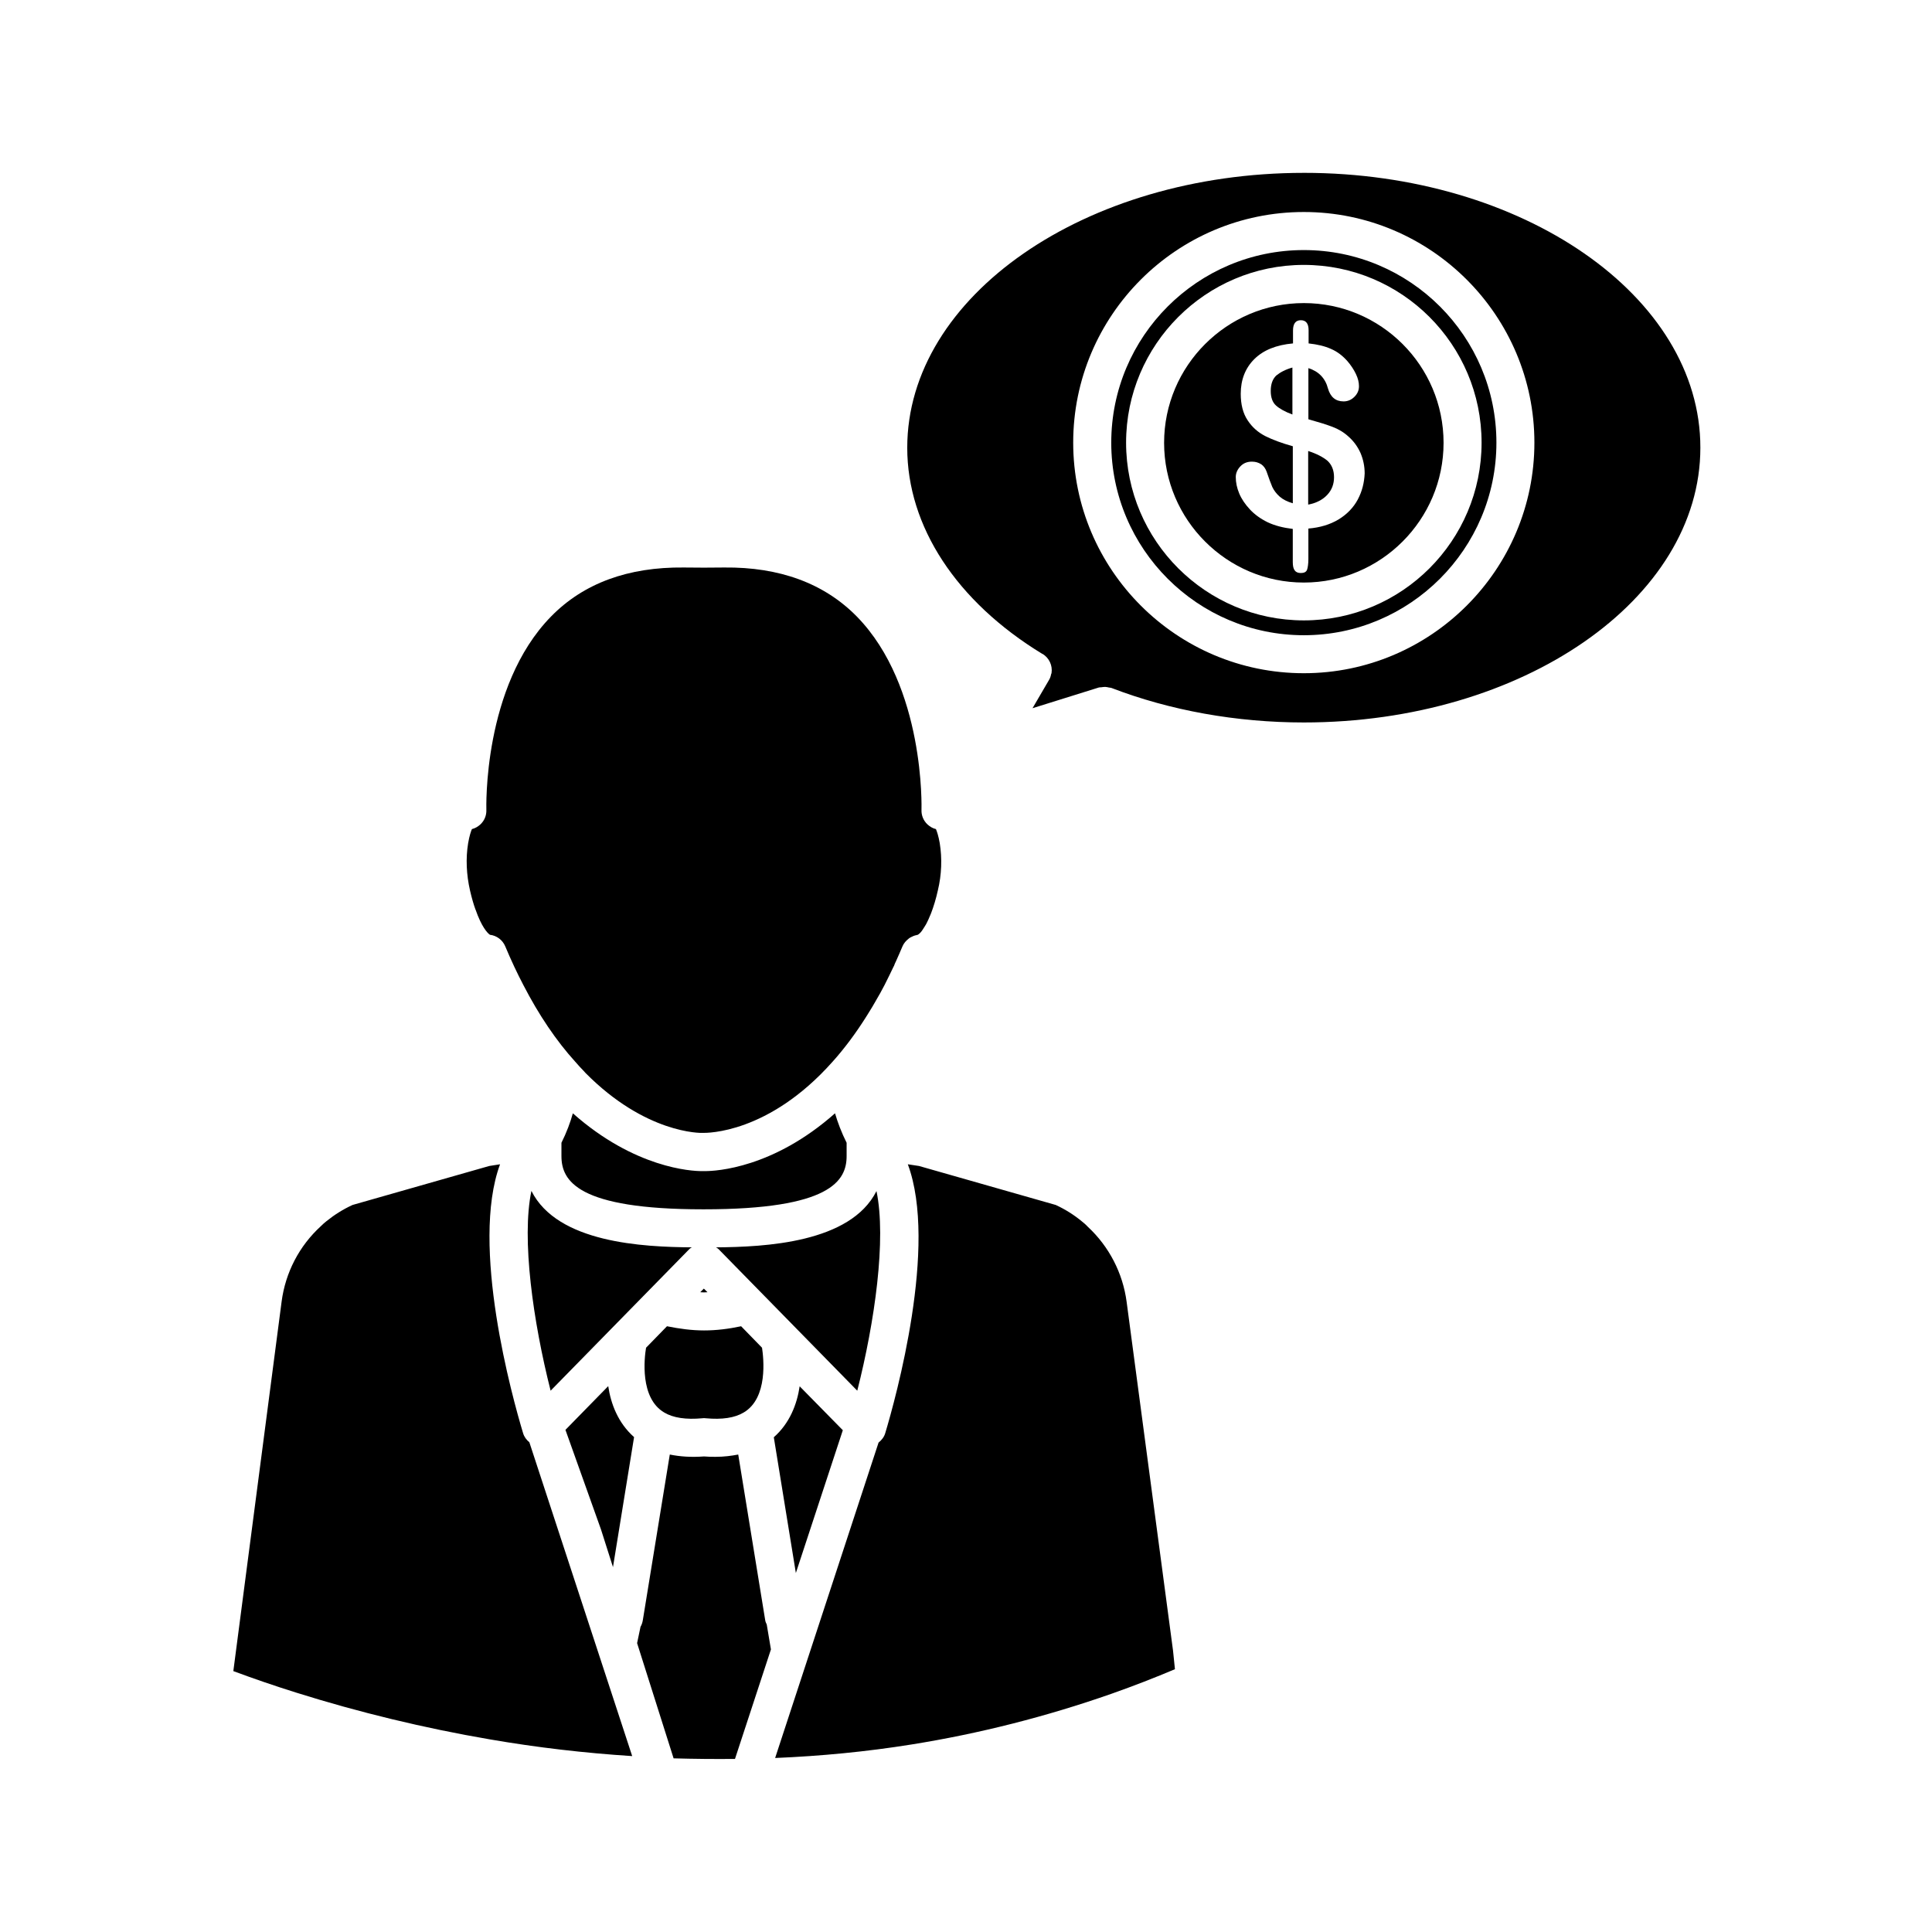 <?xml version="1.0" encoding="UTF-8"?>
<!-- Uploaded to: ICON Repo, www.svgrepo.com, Generator: ICON Repo Mixer Tools -->
<svg fill="#000000" width="800px" height="800px" version="1.1" viewBox="144 144 512 512" xmlns="http://www.w3.org/2000/svg">
 <g>
  <path d="m365.29 439.04c0.707 2.418 1.715 5.09 3.074 7.809v3.527c0 6.551-4.281 14.105-37.836 14.105h-0.102-0.102c-33.301 0-37.535-7.559-37.535-14.105v-3.527c1.359-2.719 2.367-5.441 3.023-7.809 16.426 14.559 31.488 15.316 34.109 15.316h0.906c3.023 0 18.09-0.805 34.461-15.316zm-34.762 47.461c-0.301 0-0.605-0.051-0.957-0.051l0.957-0.957 0.957 0.957c-0.301 0-0.605 0.051-0.957 0.051zm-3.176-11.941c-0.203 0.152-0.504 0.25-0.656 0.453l-36.777 37.535c-4.637-18.289-7.758-40.254-5.09-52.949 6.906 13.801 29.578 14.859 42.523 14.961zm-20.906 84.742-3.176-9.977-9.422-26.398 11.336-11.586c0.707 4.734 2.621 9.773 6.852 13.504zm13.602-40.961c-6.551-3.828-5.289-14.508-4.836-17.18l5.543-5.691c3.273 0.656 6.5 1.109 9.824 1.109 3.273 0 6.5-0.402 9.824-1.109l5.543 5.691c0.402 2.672 1.664 13.352-4.887 17.18-2.367 1.41-5.691 1.914-10.027 1.512-0.301-0.051-0.605-0.051-0.906 0-4.332 0.402-7.711-0.102-10.078-1.512zm34.863 42.52-5.844-35.973c4.231-3.727 6.144-8.766 6.852-13.504l11.438 11.637zm16.273-48.312-36.777-37.535c-0.203-0.203-0.453-0.301-0.656-0.453 12.949-0.102 35.621-1.16 42.523-14.914 2.668 12.695-0.453 34.664-5.09 52.902zm-88.52-107.57c-1.613-3.074-3.223-6.5-4.785-10.227-0.707-1.664-2.266-2.82-4.031-3.023-0.656-0.402-2.266-2.168-3.828-6.699 0 0 0-0.051-0.051-0.051v-0.051c-0.453-1.258-0.906-2.769-1.41-4.938-0.957-4.18-1.16-8.516-0.504-12.496 0.352-2.066 0.754-3.176 1.008-3.777 0.855-0.203 1.613-0.656 2.266-1.258 1.059-1.008 1.613-2.367 1.562-3.828 0-0.301-1.008-32.695 17.129-51.238 8.664-8.867 20.504-13.148 35.164-13 3.578 0.051 7.152 0.051 10.73 0 14.66-0.152 26.5 4.18 35.164 13 18.137 18.539 17.129 50.934 17.129 51.238-0.051 1.461 0.504 2.82 1.562 3.828 0.656 0.605 1.41 1.059 2.266 1.258 0.25 0.605 0.656 1.715 1.008 3.727 0.656 4.031 0.504 8.363-0.504 12.543-0.504 2.266-1.109 4.231-1.762 5.945-0.152 0.352-0.25 0.656-0.402 0.957-0.25 0.555-0.453 1.109-0.707 1.562-0.152 0.352-0.352 0.656-0.504 0.906l-0.605 0.957c-0.203 0.301-0.402 0.605-0.605 0.805-0.25 0.25-0.453 0.453-0.707 0.605-0.152 0-0.301 0.102-0.402 0.102-0.25 0.051-0.453 0.102-0.707 0.203-0.152 0.051-0.301 0.152-0.453 0.203-0.301 0.152-0.555 0.25-0.805 0.453 0 0-0.051 0.051-0.051 0.051-0.707 0.555-1.309 1.211-1.664 2.066-0.555 1.359-1.16 2.672-1.715 3.93-0.203 0.402-0.402 0.855-0.555 1.309l-0.051 0.051c-0.805 1.715-1.613 3.324-2.418 4.938-0.754 1.461-1.512 2.82-2.316 4.18-0.605 1.059-1.211 2.117-1.863 3.125-0.25 0.402-0.504 0.805-0.754 1.211-2.769 4.383-5.742 8.363-8.867 11.84-16.977 19.094-33.301 18.844-34.309 18.844-0.605 0.051-15.215 0.25-31.188-15.922-0.152-0.152-0.25-0.301-0.402-0.453-0.754-0.754-1.512-1.613-2.266-2.469-5.031-5.543-9.664-12.395-13.797-20.406zm-60.203 187.57c-5.793-1.812-11.336-3.727-16.625-5.691l12.797-97.941c1.008-7.656 4.637-14.711 10.43-20 0.504-0.504 0.957-0.906 1.41-1.258 2.117-1.715 4.434-3.176 6.953-4.332l36.223-10.328 2.871-0.453c-7.961 21.512 3.273 61.867 6.098 71.238 0.301 1.008 0.906 1.812 1.664 2.418l27.258 83.18c-12.543-0.805-25.191-2.266-37.734-4.434-17.387-2.977-34.668-7.16-51.344-12.398zm100.05 17.43-9.672-30.531 0.906-4.332c0.301-0.504 0.504-1.109 0.605-1.715l7.152-43.934c2.719 0.555 5.742 0.754 9.07 0.504 1.059 0.102 2.066 0.102 3.074 0.102 2.168 0 4.133-0.25 5.996-0.605l7.152 43.934c0.051 0.402 0.25 0.754 0.402 1.109l1.109 6.602-9.523 29.02c-5.441 0.051-10.832 0-16.273-0.152zm132.86-23.625c-5.238 2.215-10.781 4.383-16.93 6.551-17.129 5.996-34.914 10.531-52.898 13.402-11.941 1.914-24.031 3.074-36.125 3.578l27.406-83.582c0.805-0.656 1.461-1.461 1.762-2.469 2.82-9.371 14.008-49.777 5.996-71.289l2.973 0.453 36.223 10.328c2.519 1.16 4.836 2.621 6.902 4.332 0.504 0.402 1.008 0.805 1.613 1.461 5.594 5.188 9.27 12.242 10.277 19.902l12.293 92.398z"/>
  <path d="m490.68 263.52v14.207c2.168-0.402 3.879-1.309 5.09-2.621 1.211-1.309 1.762-2.871 1.762-4.637 0-1.863-0.605-3.324-1.762-4.383-1.16-0.953-2.871-1.859-5.09-2.566z"/>
  <path d="m489.53 224.32c-20.402 0-37.031 16.625-37.031 37.031 0 20.402 16.625 37.031 37.031 37.031 20.402 0 37.031-16.625 37.031-37.031-0.004-20.457-16.629-37.031-37.031-37.031zm14.305 52.043c-1.16 2.168-2.871 3.93-5.09 5.289-2.266 1.359-4.938 2.168-8.012 2.418v8.113c0 1.258-0.152 2.215-0.352 2.82-0.25 0.605-0.805 0.855-1.664 0.855-0.754 0-1.309-0.25-1.613-0.707-0.352-0.453-0.504-1.211-0.504-2.215v-8.766c-2.519-0.301-4.734-0.855-6.648-1.762-1.863-0.906-3.477-2.066-4.734-3.426-1.258-1.359-2.215-2.769-2.82-4.231-0.605-1.461-0.906-2.871-0.906-4.332 0-1.008 0.402-1.965 1.211-2.82 0.805-0.855 1.812-1.258 3.074-1.258 0.957 0 1.762 0.25 2.469 0.707 0.656 0.453 1.109 1.109 1.41 1.914 0.605 1.762 1.109 3.125 1.512 4.082 0.453 0.957 1.109 1.812 1.965 2.57 0.855 0.754 2.066 1.359 3.477 1.762v-15.113c-2.871-0.805-5.34-1.715-7.254-2.672-1.965-1.008-3.527-2.367-4.734-4.231-1.211-1.812-1.812-4.18-1.812-7.004 0-3.727 1.211-6.801 3.578-9.168 2.367-2.367 5.793-3.777 10.277-4.18v-3.426c0-1.812 0.707-2.719 2.066-2.719 1.359 0 2.066 0.855 2.066 2.672v3.477c2.316 0.25 4.281 0.707 5.945 1.461 1.664 0.707 3.074 1.812 4.332 3.223 0.957 1.109 1.715 2.266 2.266 3.426 0.555 1.16 0.805 2.215 0.805 3.223 0 1.109-0.402 2.016-1.211 2.82-0.805 0.805-1.762 1.211-2.871 1.211-2.117 0-3.477-1.16-4.133-3.426-0.707-2.719-2.469-4.535-5.188-5.391v13.551c2.672 0.754 4.836 1.41 6.398 2.016 1.613 0.605 3.023 1.461 4.281 2.621 1.359 1.211 2.367 2.621 3.125 4.281 0.707 1.664 1.109 3.477 1.109 5.441-0.105 2.406-0.66 4.727-1.82 6.891z"/>
  <path d="m480.76 247.6c0 1.715 0.453 3.023 1.41 3.879 0.957 0.855 2.418 1.664 4.332 2.367v-12.445c-1.812 0.504-3.223 1.258-4.281 2.117-0.957 0.906-1.461 2.266-1.461 4.082z"/>
  <path d="m489.53 210.27c-28.164 0-51.035 22.871-51.035 51.035-0.004 28.16 22.922 51.035 51.035 51.035 28.109 0 51.035-22.875 51.035-51.035 0-28.164-22.875-51.035-51.035-51.035zm0 98.141c-25.945 0-47.105-21.109-47.105-47.105 0-25.945 21.109-47.105 47.105-47.105s47.105 21.109 47.105 47.105c0 25.996-21.109 47.105-47.105 47.105z"/>
  <path d="m489.57 189.81c-57.988 0-105.14 32.695-105.14 72.852 0 20.859 13.047 40.758 35.77 54.613h0.051c1.812 1.059 2.719 3.125 2.418 5.09 0 0.102-0.051 0.152-0.102 0.25-0.102 0.555-0.25 1.059-0.555 1.562l-4.383 7.508 17.582-5.492c0.203-0.051 0.402-0.051 0.605-0.051 0.352-0.051 0.707-0.102 1.059-0.102s0.656 0.102 0.957 0.152c0.203 0.051 0.453 0.051 0.656 0.102 15.566 5.996 33.199 9.168 51.035 9.168 57.938 0 105.09-32.648 105.09-72.801 0.055-40.203-47.102-72.852-105.04-72.852zm-0.047 132.6c-33.703 0-61.113-27.406-61.113-61.113 0-33.703 27.406-61.113 61.113-61.113 33.703 0.004 61.109 27.461 61.109 61.117 0 33.652-27.406 61.109-61.109 61.109z"/>
 </g>
</svg>